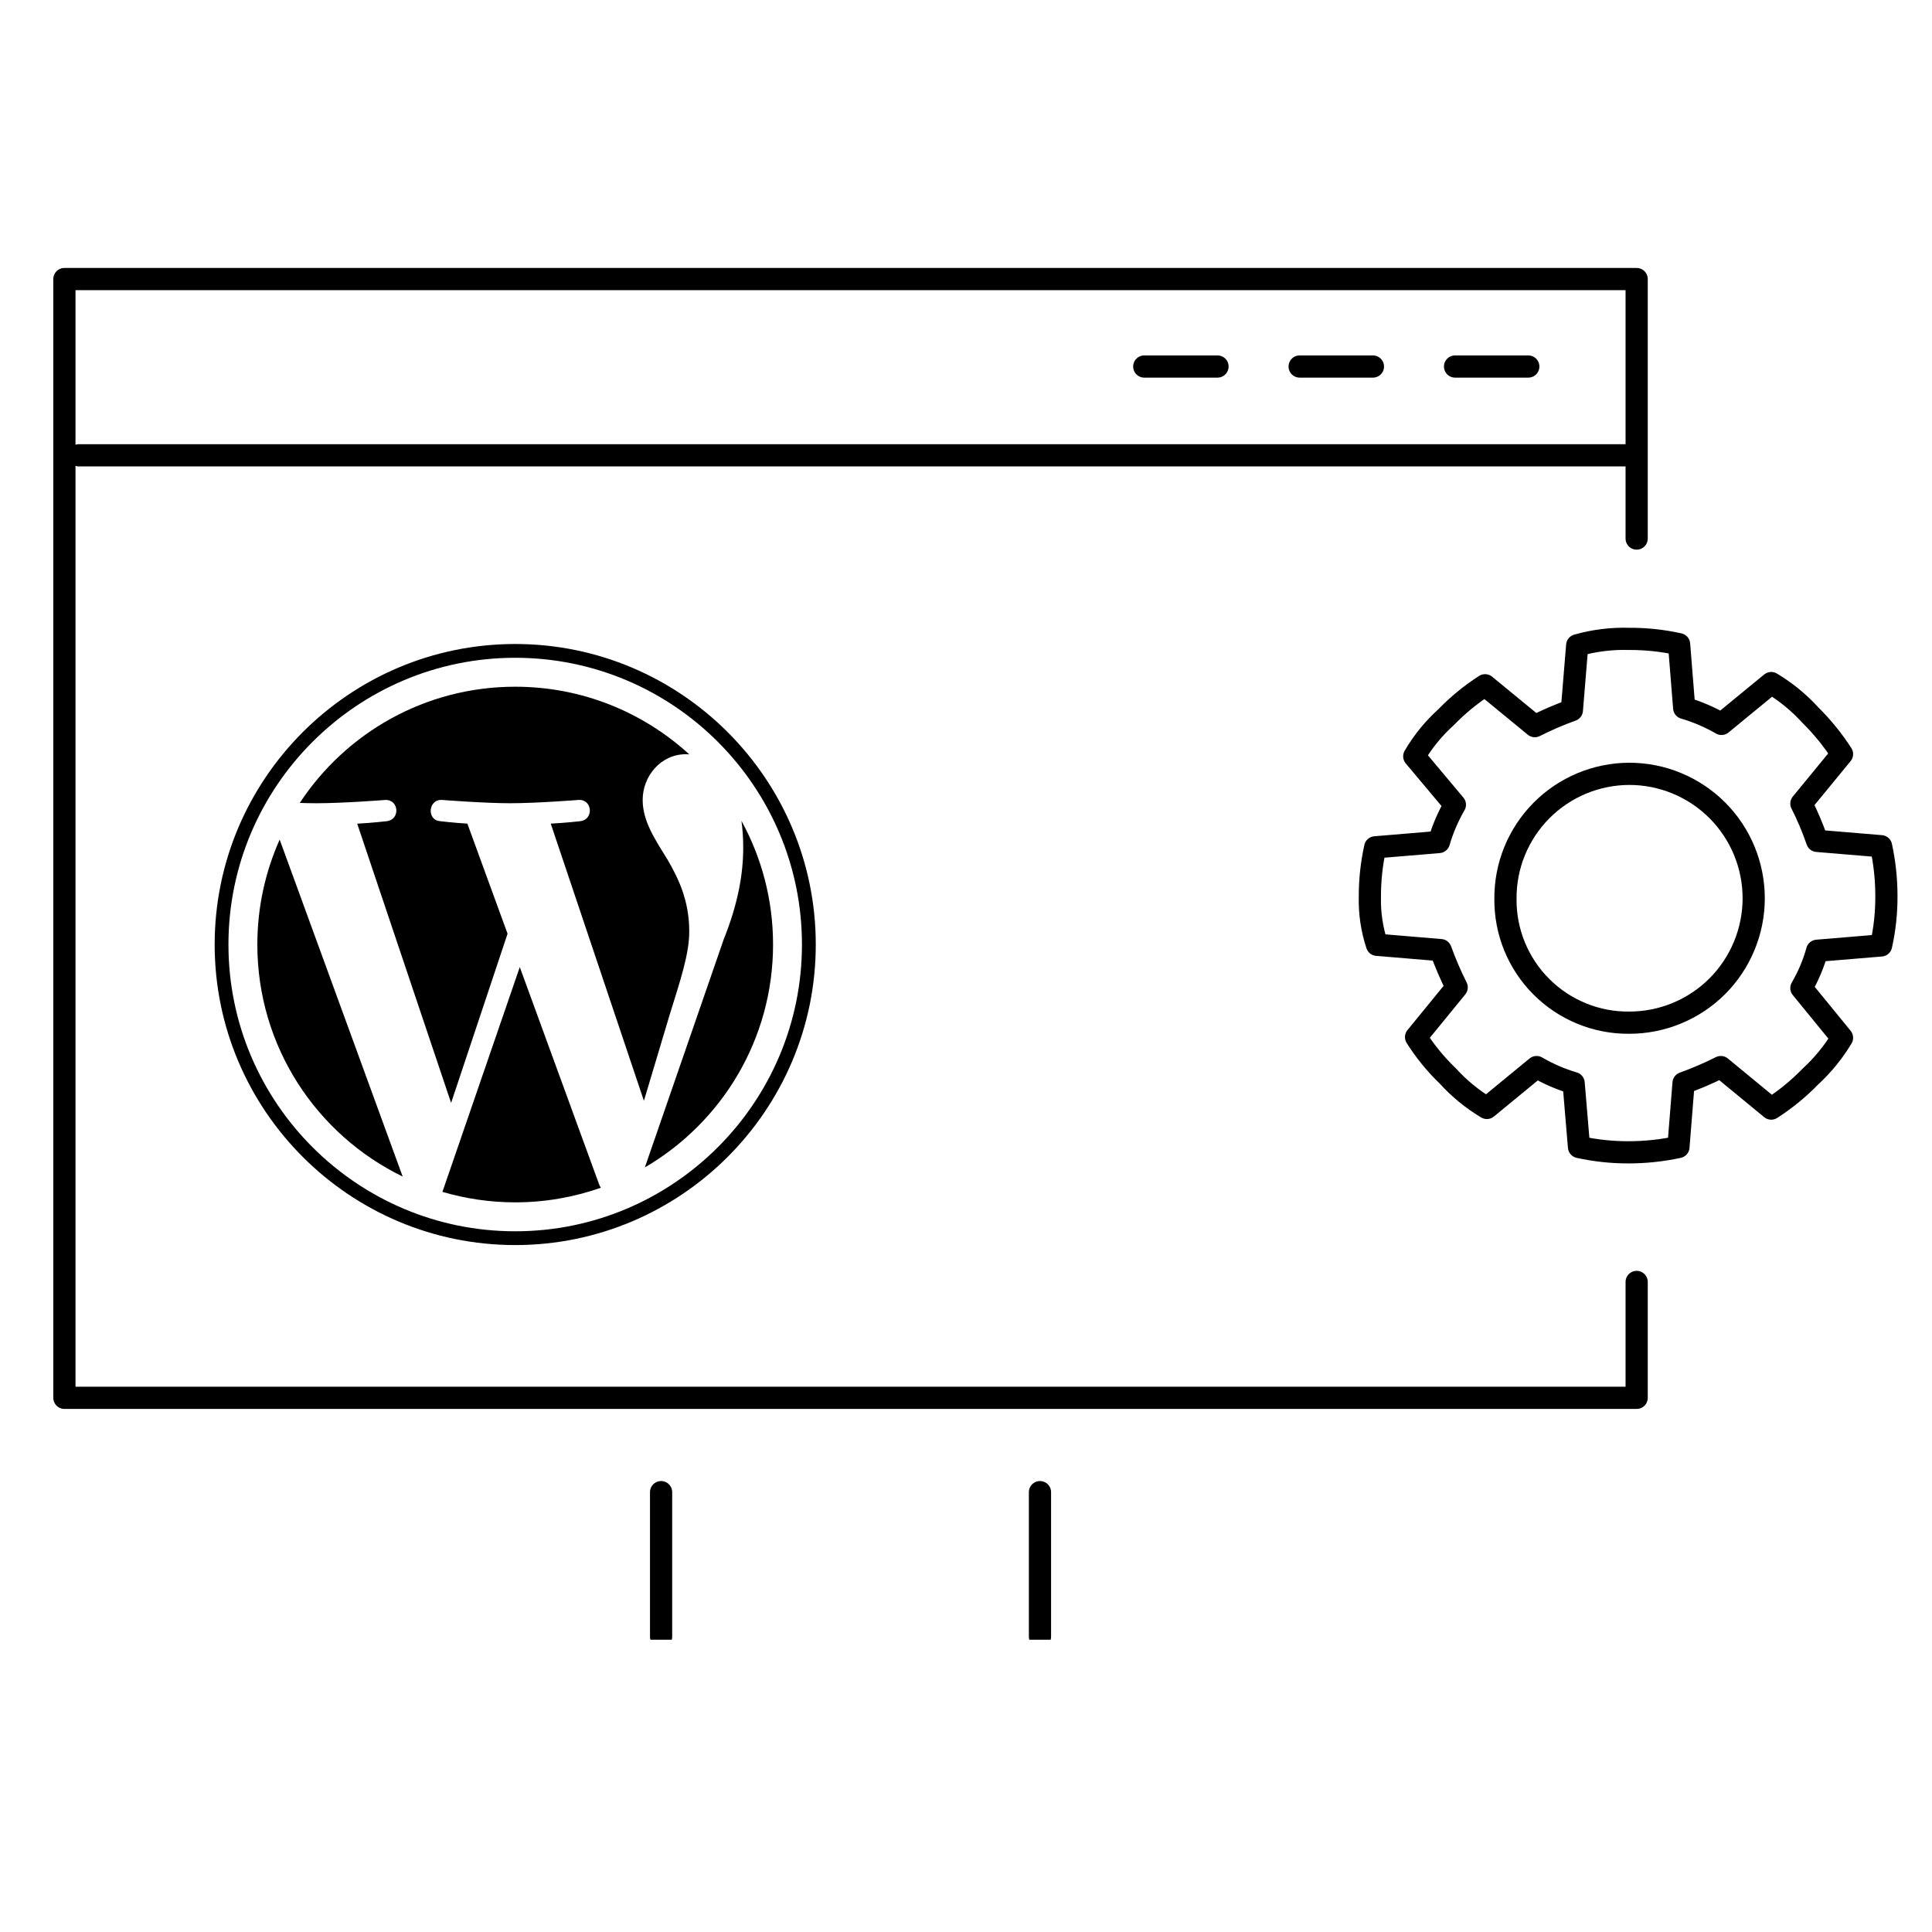 <svg width="45" height="45" viewBox="0 0 45 45" fill="none" xmlns="http://www.w3.org/2000/svg">
<g clip-path="url(#clip0_571_1047)">
<path d="M37.951 14.881C38.341 14.879 38.729 14.921 39.109 15.005L39.228 16.489C39.532 16.578 39.823 16.703 40.097 16.861L41.255 15.91C41.593 16.112 41.9 16.363 42.165 16.654C42.444 16.93 42.692 17.235 42.904 17.564L41.958 18.717C42.1 18.998 42.223 19.288 42.325 19.586L43.814 19.71C43.896 20.09 43.938 20.479 43.938 20.868C43.94 21.256 43.899 21.643 43.814 22.021L42.325 22.145C42.241 22.449 42.117 22.741 41.958 23.014L42.904 24.172C42.703 24.507 42.454 24.812 42.165 25.077C41.891 25.359 41.586 25.609 41.255 25.821L40.081 24.854C39.8 24.996 39.51 25.12 39.213 25.227L39.094 26.716C38.713 26.798 38.325 26.839 37.936 26.84C37.546 26.841 37.158 26.8 36.778 26.716L36.653 25.227C36.352 25.138 36.062 25.013 35.79 24.854L34.632 25.806C34.293 25.604 33.987 25.353 33.722 25.061C33.44 24.79 33.192 24.487 32.983 24.156L33.929 22.998C33.787 22.716 33.663 22.426 33.556 22.13L32.073 22.006C31.954 21.647 31.898 21.271 31.907 20.894C31.905 20.505 31.947 20.116 32.031 19.736L33.515 19.612C33.604 19.308 33.729 19.017 33.887 18.743L32.941 17.616C33.139 17.276 33.389 16.97 33.681 16.706C33.954 16.424 34.26 16.174 34.59 15.961L35.749 16.913C36.029 16.771 36.317 16.647 36.612 16.541L36.736 15.031C37.131 14.919 37.541 14.868 37.951 14.881Z" stroke="black" stroke-width="0.517" stroke-linecap="round" stroke-linejoin="round"/>
<path d="M37.95 18.024C38.718 18.024 39.455 18.33 39.999 18.873C40.542 19.417 40.847 20.154 40.847 20.922C40.847 21.691 40.542 22.428 39.999 22.972C39.455 23.515 38.718 23.82 37.95 23.82C37.57 23.824 37.193 23.752 36.842 23.608C36.49 23.464 36.17 23.252 35.902 22.983C35.633 22.715 35.421 22.395 35.277 22.044C35.133 21.692 35.061 21.315 35.065 20.935C35.062 20.555 35.134 20.177 35.278 19.824C35.422 19.471 35.634 19.151 35.902 18.88C36.17 18.61 36.489 18.395 36.84 18.248C37.192 18.101 37.569 18.025 37.95 18.024Z" stroke="black" stroke-width="0.517" stroke-linecap="round" stroke-linejoin="round"/>
<path d="M38.121 12.544V6.5H1.5V32.558H38.121V29.859" stroke="black" stroke-width="0.517" stroke-linecap="round" stroke-linejoin="round"/>
<path d="M15.398 38.121V34.755" stroke="black" stroke-width="0.517" stroke-linecap="round" stroke-linejoin="round"/>
<path d="M24.223 38.121V34.755" stroke="black" stroke-width="0.517" stroke-linecap="round" stroke-linejoin="round"/>
<path d="M26.652 8.537H28.358" stroke="black" stroke-width="0.517" stroke-linecap="round" stroke-linejoin="round"/>
<path d="M1.836 10.605H38.028" stroke="black" stroke-width="0.517" stroke-linecap="round" stroke-linejoin="round"/>
<path d="M30.271 8.537H31.978" stroke="black" stroke-width="0.517" stroke-linecap="round" stroke-linejoin="round"/>
<path d="M33.891 8.537H35.597" stroke="black" stroke-width="0.517" stroke-linecap="round" stroke-linejoin="round"/>
<g clip-path="url(#clip1_571_1047)">
<path d="M5.994 22C5.994 24.377 7.376 26.431 9.379 27.404L6.514 19.556C6.181 20.303 5.994 21.129 5.994 22Z" fill="black"/>
<path d="M16.054 21.697C16.054 20.955 15.787 20.441 15.559 20.041C15.254 19.546 14.969 19.127 14.969 18.632C14.969 18.08 15.388 17.567 15.977 17.567C16.004 17.567 16.029 17.57 16.055 17.571C14.987 16.593 13.563 15.995 12 15.995C9.902 15.995 8.056 17.071 6.982 18.702C7.123 18.706 7.256 18.709 7.369 18.709C7.997 18.709 8.969 18.633 8.969 18.633C9.293 18.614 9.331 19.089 9.008 19.127C9.008 19.127 8.682 19.166 8.32 19.185L10.507 25.689L11.822 21.748L10.886 19.184C10.562 19.165 10.256 19.127 10.256 19.127C9.933 19.108 9.971 18.613 10.294 18.632C10.294 18.632 11.286 18.709 11.876 18.709C12.504 18.709 13.476 18.632 13.476 18.632C13.8 18.613 13.838 19.089 13.515 19.127C13.515 19.127 13.189 19.165 12.828 19.184L14.998 25.64L15.597 23.638C15.856 22.807 16.054 22.211 16.054 21.697Z" fill="black"/>
<path d="M12.107 22.525L10.305 27.761C10.843 27.919 11.412 28.005 12.001 28.005C12.7 28.005 13.371 27.884 13.995 27.665C13.979 27.639 13.964 27.612 13.953 27.582L12.107 22.525Z" fill="black"/>
<path d="M17.27 19.119C17.296 19.31 17.311 19.515 17.311 19.736C17.311 20.346 17.197 21.031 16.854 21.887L15.02 27.191C16.805 26.149 18.006 24.215 18.006 22C18.006 20.956 17.739 19.974 17.27 19.119Z" fill="black"/>
<path d="M12 15C8.14 15 5 18.14 5 22C5 25.86 8.14 29 12 29C15.86 29 19.001 25.86 19.001 22C19.001 18.14 15.86 15 12 15ZM12 28.679C8.317 28.679 5.321 25.683 5.321 22C5.321 18.317 8.317 15.321 12 15.321C15.683 15.321 18.679 18.317 18.679 22C18.679 25.683 15.683 28.679 12 28.679Z" fill="black"/>
</g>
</g>
<defs>
<clipPath id="clip0_571_1047">
<rect width="44" height="32.193" fill="white" transform="translate(1 6)"/>
</clipPath>
<clipPath id="clip1_571_1047">
<rect width="14" height="14" fill="white" transform="translate(5 15)"/>
</clipPath>
</defs>
</svg>
